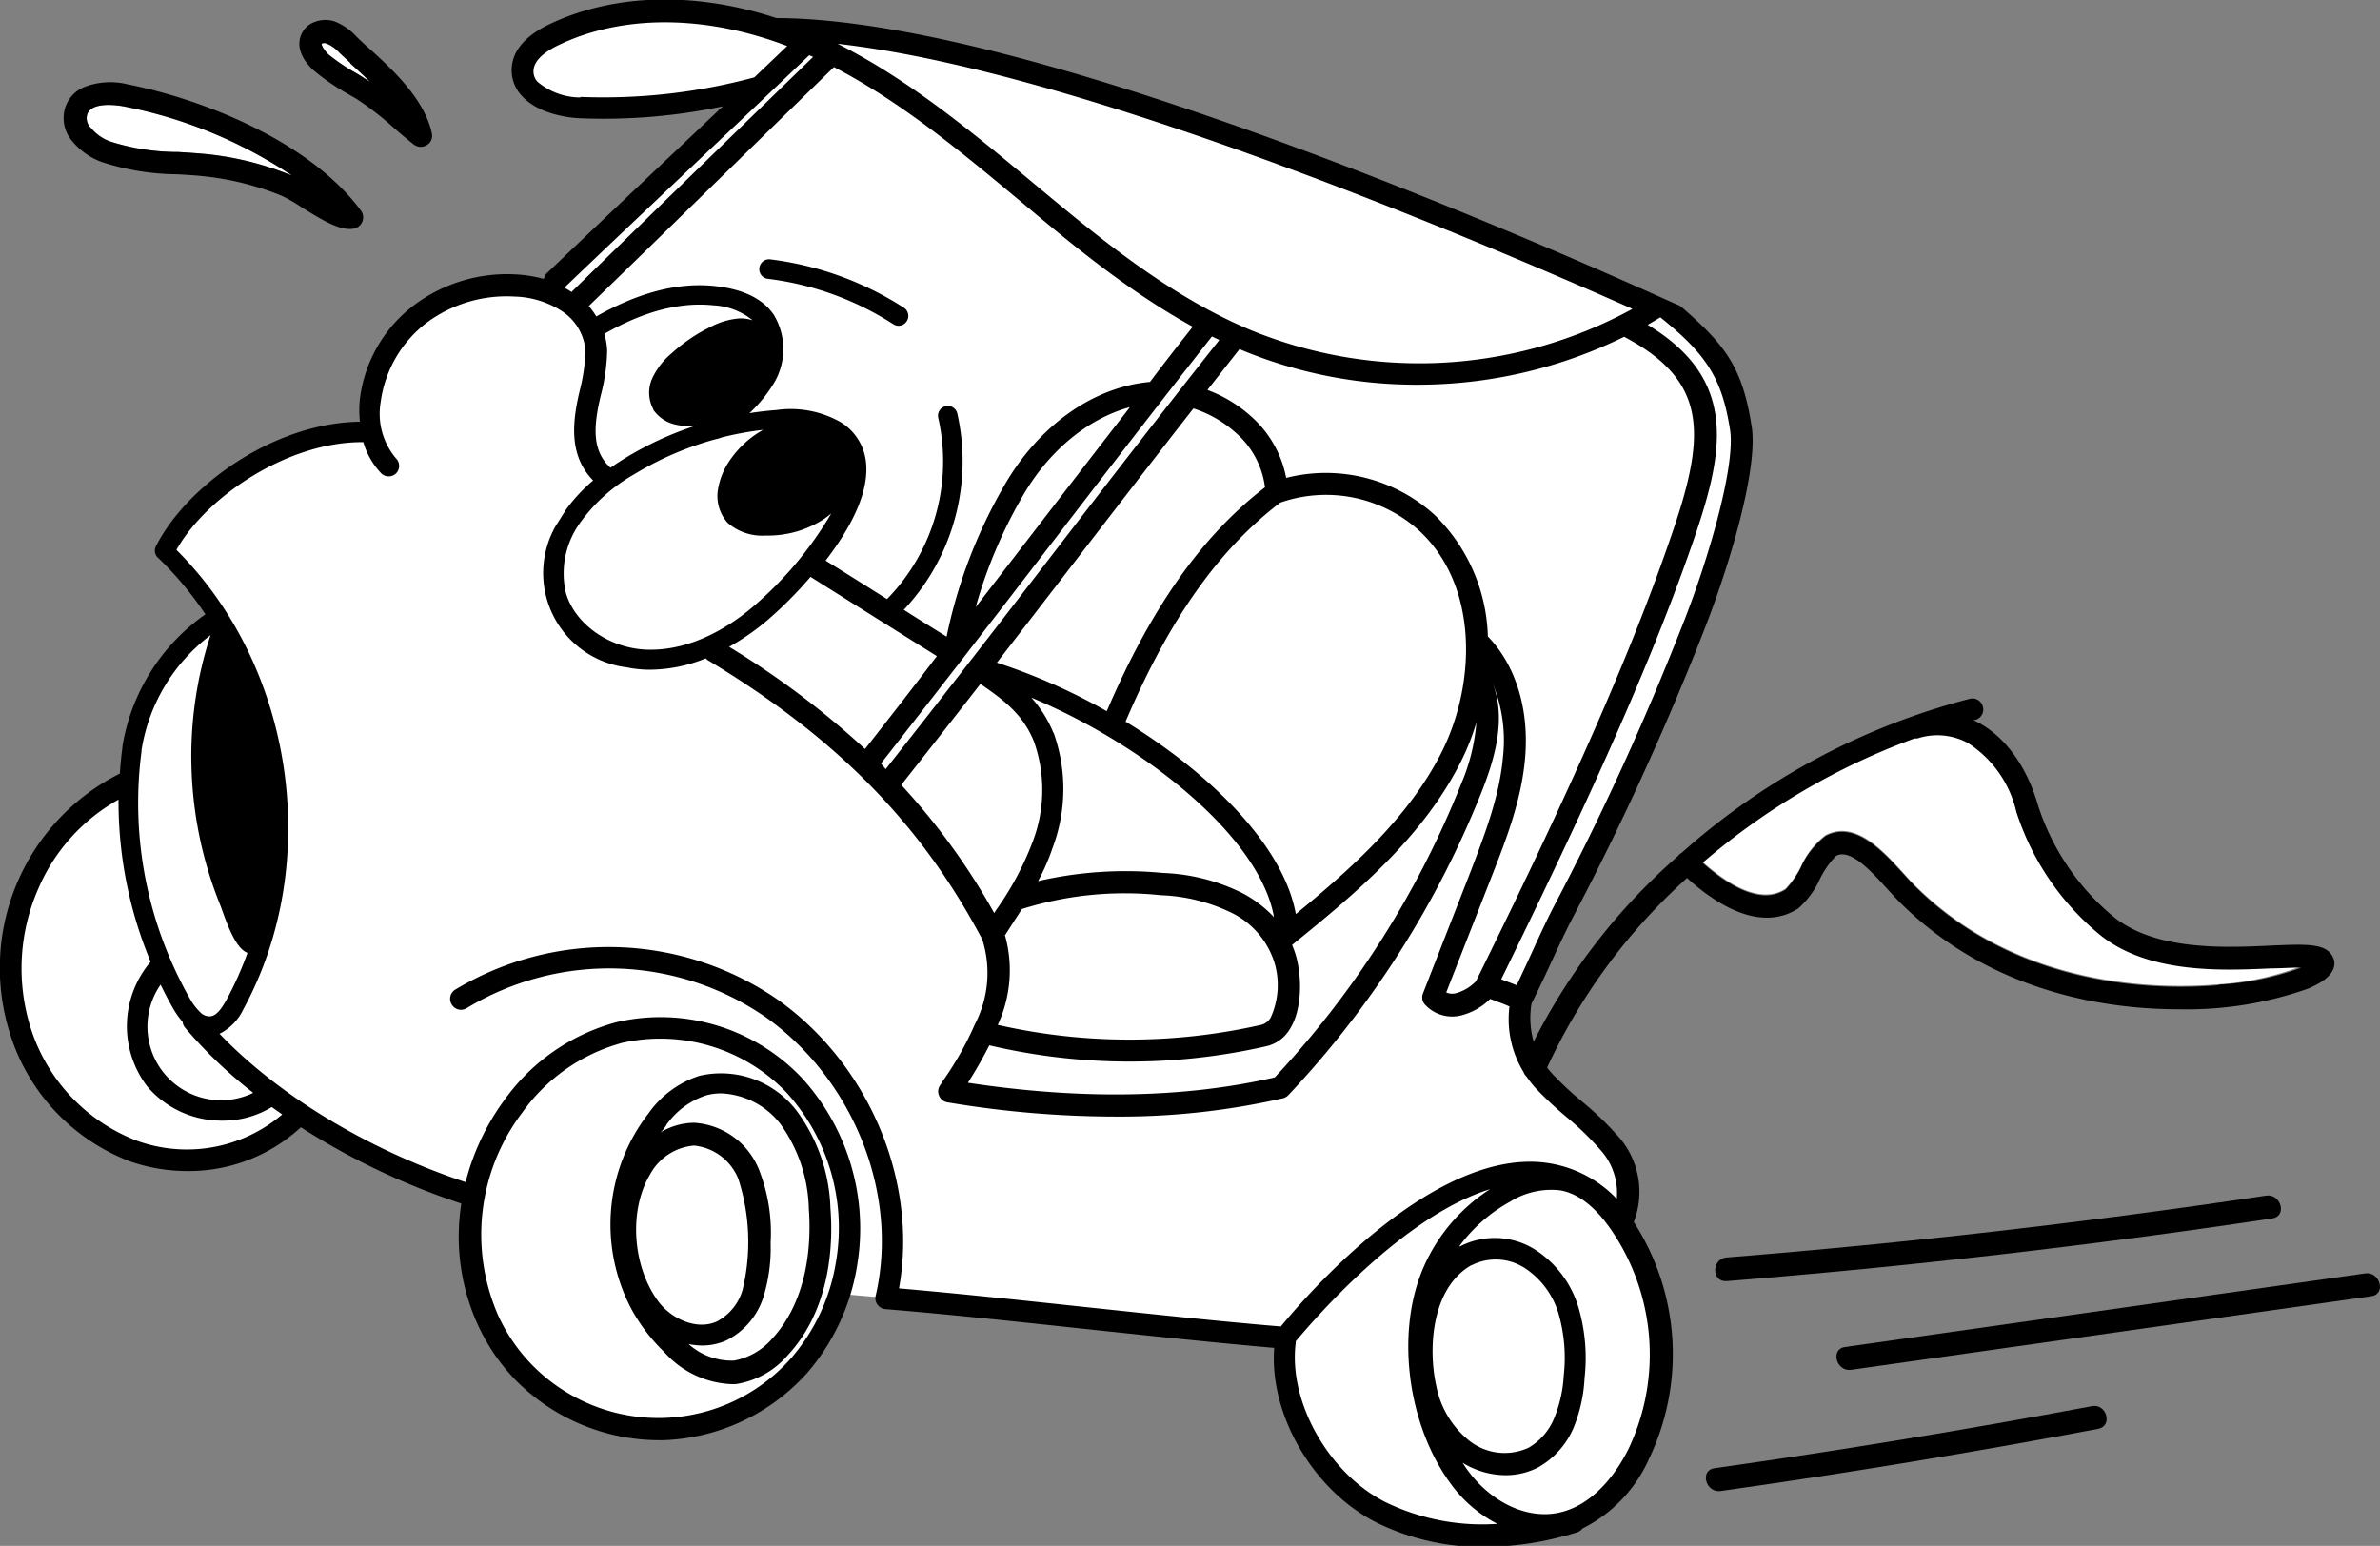 <svg id="レイヤー_1" data-name="レイヤー 1" xmlns="http://www.w3.org/2000/svg" viewBox="0 0 222.46 144.5"><rect x="0" y="0" width="222.46" height="144.5" fill="#808080" stroke="none"/><defs><style>.cls-1{fill:#fff;}</style></defs><path class="cls-1" d="M927.81,589.58l4.05.35.11,0c5.62.47,12.27,1.18,18.7,1.86,6.05.65,12.3,1.32,17.67,1.77l.91.08-.07.91c-.45,5.91,3.41,12.53,9,15.39a21.1,21.1,0,0,0,9.74,2.23,28.51,28.51,0,0,0,8.41-1.33s0,0,.05,0l.14-.19.21-.1a12.43,12.43,0,0,0,5.79-6.12,21.81,21.81,0,0,0-1.39-21.17l-.27-.41.18-.44a6.83,6.83,0,0,0-1.37-7.15,28.23,28.23,0,0,0-3.21-3.08,31.75,31.75,0,0,1-2.8-2.61c-.2-.22-.4-.46-.59-.71a7,7,0,0,1-1.33-2.59,9,9,0,0,1-.23-3.94l0-.15.06-.13c.88-1.77,1.48-3.07,2-4.21s1.06-2.3,1.77-3.68h0a264.75,264.75,0,0,0,12.17-26.57c2.68-6.75,5.1-15.42,4.55-18.93-.81-5.21-2.21-7.13-6.27-10.64l0,0-.12,0-1.59-.71c-11.13-5-27.79-12-44-17.5-16-5.43-28.6-8.28-37.33-8.49v.34l-1.21-.38c-7.42-2.43-14.72-2.23-20.54.55-1.9.9-2.9,2-3,3.28a2.49,2.49,0,0,0,.67,1.91c1.38,1.57,4.21,1.81,4.77,1.84a53,53,0,0,0,13.18-1.1l3.16-.65-2.34,2.22-4.68,4.43c-3.71,3.51-7.54,7.13-11.75,11.16a.11.11,0,0,0,0,.05l-.2,1-.94-.26a12.48,12.48,0,0,0-2.42-.38,13.59,13.59,0,0,0-9,2.73,12.08,12.08,0,0,0-4.63,8.09,9.77,9.77,0,0,0,0,1.95l.08,1h-1c-7.82.09-15.57,5.86-18.26,11.15l0,0h0a32.44,32.44,0,0,1,4.52,5.4l.49.73-.71.52a17.94,17.94,0,0,0-7.39,11.71v.18l0,.06c-.09.68-.16,1.42-.22,2.27l0,.52-.46.23a19.38,19.38,0,0,0-9.9,22.88,17.79,17.79,0,0,0,10.75,11.65,15.11,15.11,0,0,0,5,.85,14.52,14.52,0,0,0,10-3.88l.52-.5.61.4a65.28,65.28,0,0,0,14.82,7l.74.24-.11.77A18.88,18.88,0,0,0,894.75,592a17.58,17.58,0,0,0,3.38,5,17.66,17.66,0,0,0,26-.71,18.51,18.51,0,0,0,3.49-6Z" transform="translate(-849.24 -468.63)"/><path class="cls-1" d="M1061.53,559.06c-4.62.21-11.6.53-16.12-3.23a24.65,24.65,0,0,1-7.7-11.41,10.43,10.43,0,0,0-4.53-6.43,6,6,0,0,0-4.73-.42l-.27,0a64.14,64.14,0,0,0-19.8,11.62c2.13,1.9,5.36,4.08,7.76,2.5a8.5,8.5,0,0,0,1.4-2,7.67,7.67,0,0,1,2.34-3c2.73-1.44,5.32,1.4,7.21,3.47.38.42.74.82,1.08,1.16,9.77,9.79,23.16,9.77,28.46,9.31a26.09,26.09,0,0,0,7.71-1.68C1063.53,559,1062.46,559,1061.53,559.06Z" transform="translate(-849.24 -468.63)"/><path class="cls-1" d="M879.31,472.71a.57.57,0,0,1,.49,0,3.48,3.48,0,0,1,1.18.86l1,.93,0,.05h0c.6.54,1.23,1.12,1.85,1.72l-.2-.12-1-.63a18.41,18.41,0,0,1-2.7-1.81C879.43,473.21,879.27,472.79,879.31,472.71Z" transform="translate(-849.24 -468.63)"/><path class="cls-1" d="M857.41,479.27c.48-1.23,3.13-.75,3.43-.69A43.05,43.05,0,0,1,876.48,485l-.06,0a28.59,28.59,0,0,0-7.73-1.95c-1-.1-1.93-.16-2.8-.21a21,21,0,0,1-6.4-1,4.25,4.25,0,0,1-1.74-1.24A1.25,1.25,0,0,1,857.41,479.27Z" transform="translate(-849.24 -468.63)"/><path d="M881.57,477.3l0,0,1,.58a27.46,27.46,0,0,1,3.43,2.66c.62.53,1.25,1.08,1.91,1.59a1.07,1.07,0,0,0,1.21.07,1,1,0,0,0,.48-1.12c-.67-3.18-3.69-6-6.14-8.18-.36-.33-.7-.64-1-.95a5.36,5.36,0,0,0-2-1.34h0a2.85,2.85,0,0,0-2.12.21,2,2,0,0,0-.42.3,2.18,2.18,0,0,0-.42.54c-.73,1.32.1,2.72,1.11,3.59A20.56,20.56,0,0,0,881.57,477.3Zm-2.26-4.59a.57.57,0,0,1,.49,0,3.48,3.48,0,0,1,1.18.86l1,.93,0,.05h0c.6.54,1.23,1.12,1.85,1.72l-.2-.12-1-.63a18.41,18.41,0,0,1-2.7-1.81C879.43,473.21,879.27,472.79,879.31,472.71Z" transform="translate(-849.24 -468.63)"/><path d="M858.72,483.76a23.18,23.18,0,0,0,7,1.16h.06c.87.05,1.77.1,2.63.2a26.44,26.44,0,0,1,7.16,1.81,15.09,15.09,0,0,1,1.84,1.06c2.12,1.33,3.72,2.26,4.95,2a1.07,1.07,0,0,0,.62-1.67c-4.78-6.47-14.72-10.4-21.77-11.8a6.78,6.78,0,0,0-4.16.27,3.36,3.36,0,0,0-.71.43,3.11,3.11,0,0,0-.95,1.31,3.3,3.3,0,0,0,.65,3.35A6.41,6.41,0,0,0,858.72,483.76Zm-1.31-4.49c.48-1.23,3.13-.75,3.43-.69A43.05,43.05,0,0,1,876.48,485l-.06,0a28.59,28.59,0,0,0-7.73-1.95c-1-.1-1.93-.16-2.8-.21a21,21,0,0,1-6.4-1,4.25,4.25,0,0,1-1.74-1.24A1.25,1.25,0,0,1,857.41,479.27Z" transform="translate(-849.24 -468.63)"/><path d="M921,494.69a27.9,27.9,0,0,1,11.73,4.24.9.9,0,0,0,1.26-.27.91.91,0,0,0-.27-1.27,29.83,29.83,0,0,0-12.5-4.52.91.91,0,0,0-1,.8A.9.9,0,0,0,921,494.69Z" transform="translate(-849.24 -468.63)"/><path d="M911.32,595A8.89,8.89,0,0,0,917.4,598a5,5,0,0,0,.67,0,8,8,0,0,0,4.79-2.68c4.06-4.36,4.26-10.49,4-13.76a16.1,16.1,0,0,0-3.12-9.05,8.89,8.89,0,0,0-9.12-3.32,9.32,9.32,0,0,0-4.77,3.52,16.94,16.94,0,0,0-1.63,18.21A16.56,16.56,0,0,0,911.32,595Zm.18-21.19a7.4,7.4,0,0,1,3.7-2.78,5.13,5.13,0,0,1,1.42-.2,7.39,7.39,0,0,1,5.55,2.84,14.1,14.1,0,0,1,2.67,7.92c.22,2.94.06,8.43-3.47,12.22a6.18,6.18,0,0,1-3.53,2,6,6,0,0,1-4.24-1.55,6.14,6.14,0,0,0,1.29.14,5.55,5.55,0,0,0,2.23-.47,6.84,6.84,0,0,0,3.5-4.14,15.64,15.64,0,0,0,.65-5,16.09,16.09,0,0,0-1.12-6.91,7,7,0,0,0-6-4.3h-.07a6.11,6.11,0,0,0-3.13.92C911.16,574.34,911.32,574.09,911.5,573.85ZM910,578.41h0a5.16,5.16,0,0,1,4.11-2.7h0a5,5,0,0,1,4.14,3.11,19.13,19.13,0,0,1,.39,10.41,4.85,4.85,0,0,1-2.41,2.93c-1.89.85-4.26-.28-5.45-1.87C908.34,587,908,581.76,910,578.41Z" transform="translate(-849.24 -468.63)"/><path d="M1067.33,558.17c-.58-1.39-2.47-1.3-5.89-1.15-4.31.2-10.81.49-14.72-2.76a22.47,22.47,0,0,1-7-10.4c-1-3.5-3-6.3-5.51-7.66-.18-.1-.36-.18-.55-.27l.18,0a1,1,0,0,0,.74-1.24,1,1,0,0,0-1.23-.74,65,65,0,0,0-26.95,14.42.69.69,0,0,0-.22.16l-.08.1A57.66,57.66,0,0,0,992.59,566a8.17,8.17,0,0,1-.2-3.55c1.78-3.6,2.39-5.18,3.77-7.89a265.1,265.1,0,0,0,12.21-26.64c2.64-6.65,5.21-15.56,4.6-19.42-.85-5.46-2.39-7.57-6.57-11.18a1.11,1.11,0,0,0-.38-.21l-1.59-.71c-11.15-5-27.85-12.05-44.07-17.53-16.72-5.65-29.69-8.53-38.55-8.55v0c-7.59-2.49-15.17-2.31-21.23.58-2.21,1.06-3.4,2.43-3.51,4.06a3.5,3.5,0,0,0,.9,2.58c1.58,1.8,4.54,2.1,5.41,2.14a54.1,54.1,0,0,0,13.42-1.11l-4.69,4.44c-3.7,3.5-7.53,7.12-11.75,11.15a1.06,1.06,0,0,0-.29.54,12.49,12.49,0,0,0-2.61-.42,14.5,14.5,0,0,0-9.58,2.92,13,13,0,0,0-5,8.71,10.25,10.25,0,0,0,0,2.14c-8,.1-16.16,5.92-19.07,11.65a.9.9,0,0,0,.25,1.11,31.8,31.8,0,0,1,4.38,5.24,18.77,18.77,0,0,0-7.76,12.37v.11h0c-.11.8-.18,1.61-.24,2.41a20.31,20.31,0,0,0-10.36,24,18.73,18.73,0,0,0,11.32,12.25,16.24,16.24,0,0,0,5.32.9A15.42,15.42,0,0,0,877.36,574a66.28,66.28,0,0,0,15,7.13,19.89,19.89,0,0,0,1.51,11.26,18.4,18.4,0,0,0,3.56,5.24h0a18.91,18.91,0,0,0,13.34,5.62h.48a18.91,18.91,0,0,0,13.49-6.35,20.26,20.26,0,0,0,4.62-10,20.91,20.91,0,0,0-5.12-17.46,18.21,18.21,0,0,0-17.35-5.27,18.89,18.89,0,0,0-10.51,7.29,22.19,22.19,0,0,0-3.62,7.67c-9.44-3.14-17.68-8.3-23-13.87a4.88,4.88,0,0,0,2.24-2.32c7.43-13.65,4.72-32-6.27-42.91,2.82-5,10.46-10.14,17.47-10.07a7.07,7.07,0,0,0,1.66,2.9,1,1,0,0,0,.51.28,1,1,0,0,0,.89-.26,1,1,0,0,0,0-1.4,6.44,6.44,0,0,1-1.44-5.25,11.18,11.18,0,0,1,4.23-7.38,12.53,12.53,0,0,1,8.26-2.5,8.57,8.57,0,0,1,4.51,1.4,4.88,4.88,0,0,1,2.15,3.7,17.45,17.45,0,0,1-.55,3.72c-.71,3-1,6.06,1.26,8.37a15.67,15.67,0,0,0-2.51,2.69l-1,1.58a8.88,8.88,0,0,0,6.66,13.2,10.69,10.69,0,0,0,2.13.22,14.1,14.1,0,0,0,5.25-1.06,1,1,0,0,0,.22.19c12,7.23,19.88,15.26,25.58,26l.07.16a10.38,10.38,0,0,1-.71,7.84,30.29,30.29,0,0,1-3,5.31l-.26.41a1,1,0,0,0-.08,1,1,1,0,0,0,.77.59A95.37,95.37,0,0,0,953.49,573a68.61,68.61,0,0,0,15.67-1.71,1.07,1.07,0,0,0,.51-.3,89.74,89.74,0,0,0,18.05-28.32c1.22-3.07,2.37-6.92,1-10.26a14,14,0,0,1,1,7c-.32,3.66-1.7,7.21-3,10.63l-4.47,11.44a1,1,0,0,0,.25,1.12,3.45,3.45,0,0,0,3.33.94,5.93,5.93,0,0,0,2.7-1.54l.67.26c.39.14.83.31,1.13.45a9.47,9.47,0,0,0,1.31,6.12,1.09,1.09,0,0,0,.29.44,10.4,10.4,0,0,0,.89,1.12,34.88,34.88,0,0,0,2.9,2.7,27.13,27.13,0,0,1,3.09,3,6,6,0,0,1,1.55,4.6,11.18,11.18,0,0,0-8-3.47h-.1c-9.84,0-20.5,12-23.3,15.4-5.46-.45-11.9-1.14-18.13-1.8-6-.64-12.21-1.3-17.56-1.76,1.8-9.89-2.72-20.82-11.25-26.93a27.83,27.83,0,0,0-30.22-1,1,1,0,0,0-.33,1.4,1,1,0,0,0,1.4.33,25.75,25.75,0,0,1,28,.89c8.21,5.88,12.41,16.55,10.22,26a1,1,0,0,0,.17.83,1,1,0,0,0,.74.42c5.57.45,12.22,1.16,18.65,1.85,6.06.64,12.32,1.31,17.69,1.77-.47,6.21,3.59,13.26,9.47,16.28a22.27,22.27,0,0,0,10.16,2.33,29.55,29.55,0,0,0,8.68-1.37,1,1,0,0,0,.51-.36,13.3,13.3,0,0,0,6.24-6.56,22.68,22.68,0,0,0-1.45-22.08,7.81,7.81,0,0,0-1.52-8.09,30.06,30.06,0,0,0-3.32-3.18,30.1,30.1,0,0,1-2.72-2.53,8,8,0,0,1-.54-.64,54.57,54.57,0,0,1,13.08-17.72c4,3.63,7.66,4.64,10.41,2.83a8.19,8.19,0,0,0,2-2.72,8.28,8.28,0,0,1,1.52-2.18c1.33-.7,3.23,1.38,4.75,3.05.4.44.78.85,1.14,1.22,7.83,7.85,18,10.07,26.15,10.07a34,34,0,0,0,12.11-1.94c1-.44,2.45-1.17,2.43-2.39A1.17,1.17,0,0,0,1067.33,558.17ZM898.06,572.62a16.88,16.88,0,0,1,9.37-6.52,16.34,16.34,0,0,1,15.36,4.69,18.81,18.81,0,0,1,4.6,15.73,18.12,18.12,0,0,1-4.15,9,16.54,16.54,0,0,1-24.3.66h0a16.34,16.34,0,0,1-3.17-4.67A18.87,18.87,0,0,1,898.06,572.62Zm-22.44.18a13.76,13.76,0,0,1-13.55,2.47A16.65,16.65,0,0,1,852,564.36a18.53,18.53,0,0,1,.82-12.66,17.34,17.34,0,0,1,7.5-8.33,38.84,38.84,0,0,0,3,15.16,9.28,9.28,0,0,0-.28,11.7,9.13,9.13,0,0,0,7,3.15,8.73,8.73,0,0,0,4.6-1.27Zm-2.75-2a6.88,6.88,0,0,1-8.62-10.13c.36.73.73,1.46,1.14,2.17a8.14,8.14,0,0,0,.92,1.31,1,1,0,0,0,.22.53A42.63,42.63,0,0,0,872.87,570.75Zm-.51-13.06a32.18,32.18,0,0,1-1.94,4.33c-.56,1-1,1.52-1.55,1.56a1.18,1.18,0,0,1-.85-.32l-.1-.1a5.4,5.4,0,0,1-.95-1.27,37,37,0,0,1-4.5-23.08h0l0-.12A16.75,16.75,0,0,1,868.92,528a36.37,36.37,0,0,0-1.78,12.42,37,37,0,0,0,2.67,12.77C870.21,554.2,871.1,557.23,872.36,557.69Zm129.42-60.21a41.55,41.55,0,0,1-35.52,2c-7.7-3.19-14.36-8.73-20.23-13.62l-.23-.19c-5.69-4.74-11.56-9.62-18.27-13C948.53,475.09,981.75,488.62,1001.78,497.48Zm-98.29-19.79a6.23,6.23,0,0,1-4-1.46,1.41,1.41,0,0,1-.38-1.09c.07-1.05,1.32-1.86,2.35-2.35,6-2.88,13.72-2.82,21.36.09l-3.07,2.93A54.2,54.2,0,0,1,903.49,477.69Zm-.8,18.2a8.1,8.1,0,0,0-.7-.42c4.12-3.94,7.89-7.5,11.52-10.94s7.31-6.91,11.37-10.79l.36.16-11,10.69C910.48,488.3,906.68,492,902.69,495.89Zm1.56,1.32c3.94-3.82,7.7-7.49,11.46-11.16s7.53-7.36,11.48-11.2c6.28,3.26,11.87,7.91,17.3,12.43l.24.2c4.76,4,10,8.34,16,11.64-1.41,1.78-2.75,3.5-4,5.16-5.41.49-10.57,4.2-13.8,10a47.08,47.08,0,0,0-5.21,13.81c-1.37-.85-2.7-1.68-4-2.51a20.31,20.31,0,0,0,5-18.35.91.91,0,1,0-1.78.42,18.4,18.4,0,0,1-4.79,16.93c-1.88-1.19-3.77-2.37-5.74-3.6,2.13-2.77,3.95-6,3.8-8.85a5,5,0,0,0-2.41-4.1,9.47,9.47,0,0,0-6-1.12c-.84.06-1.68.16-2.51.29a13,13,0,0,0,2.4-3,6.2,6.2,0,0,0-.12-6.19c-1-1.49-2.85-2.39-5.41-2.68-3.44-.4-7.19.56-11.18,2.83A7.6,7.6,0,0,0,904.25,497.21Zm50.56,9.49c-3.32,4.28-6.34,8.2-9.3,12.05l-5.07,6.58a44.4,44.4,0,0,1,4.22-10.08C947.1,510.9,950.86,507.78,954.81,506.7Zm-44.5.19a3.44,3.44,0,0,0,2.23,1.41,6.31,6.31,0,0,0,1.6.11,30.88,30.88,0,0,0-6.48,3c-.48.3-.93.59-1.36.89-1.7-1.56-1.62-3.74-.92-6.7a17.9,17.9,0,0,0,.61-4.22,5.76,5.76,0,0,0-.27-1.59c3.69-2.12,7.12-3,10.2-2.67a6.32,6.32,0,0,1,3.67,1.4,3.7,3.7,0,0,0-1.19-.18,6.82,6.82,0,0,0-2.71.78,15.59,15.59,0,0,0-3.68,2.49,6.77,6.77,0,0,0-1.83,2.39A3.26,3.26,0,0,0,910.31,506.89ZM910,529.36c-3.64,0-7-2.31-7.87-5.32a8.08,8.08,0,0,1,1.23-6.4,15.87,15.87,0,0,1,5.2-4.7,29.64,29.64,0,0,1,7.47-3.23,3.69,3.69,0,0,0,.66-.19,30.08,30.08,0,0,1,3.88-.71,9.15,9.15,0,0,0-3,2.69,6.72,6.72,0,0,0-1.24,3,3.76,3.76,0,0,0,.92,3,4.92,4.92,0,0,0,3.57,1.19,9.58,9.58,0,0,0,5.52-1.6c.2-.15.4-.3.6-.47a34.15,34.15,0,0,1-7.28,8.69C917.5,527.16,914,529.38,910,529.36Zm20.07,9.26a80.08,80.08,0,0,0-12.68-9.53,22.6,22.6,0,0,0,3.48-2.4,37.67,37.67,0,0,0,4.13-4.14l6,3.77,5.81,3.64C934.75,532.68,932.52,535.55,930.11,538.62Zm1.48,1.42c2.7-3.44,5.17-6.62,7.51-9.63a1.84,1.84,0,0,0,.17-.22c2.76-3.57,5.33-6.91,7.86-10.2,4.67-6.08,9.5-12.36,15.43-19.91l.69.33c-6.18,7.82-11,14.07-15.65,20.12s-9.41,12.22-15.54,20C931.9,540.35,931.74,540.2,931.59,540Zm11.6,16.06.86-1.34.75-1.16a32.12,32.12,0,0,1,13-1.29,16.39,16.39,0,0,1,6.67,1.68,7.77,7.77,0,0,1,4,4.85,7.33,7.33,0,0,1-.41,4.89,1.41,1.41,0,0,1-.91.7,55.7,55.7,0,0,1-24.61,0A12.13,12.13,0,0,0,943.19,556.1Zm4.54-19a11.19,11.19,0,0,0-2.05-3.26c10.73,4.48,21.38,13.09,22.68,20.52a11.19,11.19,0,0,0-2.88-2.21,18.12,18.12,0,0,0-7.48-1.92,36.41,36.41,0,0,0-11.69.76,20,20,0,0,0,1.38-3.18A15.56,15.56,0,0,0,947.73,537.15Zm6.75-1c4.08-9.57,8.7-16.1,14.47-20.49a13,13,0,0,1,13,2.64c5.55,5.16,5.27,14.26,2.13,20.59-3.08,6.18-8.52,11-13.68,15.23C969.25,547.83,962.61,541.07,954.48,536.1Zm-1.77-1a55.74,55.74,0,0,0-10.25-4.53c2.37-3.06,4.58-5.93,6.76-8.76,3.59-4.66,7.27-9.45,11.61-15a10.9,10.9,0,0,1,3.91,2.23,8.11,8.11,0,0,1,2.78,5.14C961.59,518.71,956.86,525.4,952.71,535.06ZM933.48,542c2.69-3.41,5.13-6.52,7.4-9.44,2.33,1.59,4,2.92,5,5.37a13.54,13.54,0,0,1-.08,9.29,28.08,28.08,0,0,1-3.42,6.43l-.21.33A62.3,62.3,0,0,0,933.48,542Zm52.34-.11a87.56,87.56,0,0,1-17.43,27.45c-8.45,1.94-18.09,2.1-28.68.5a39,39,0,0,0,2-3.5,57.49,57.49,0,0,0,25.92.08,3.46,3.46,0,0,0,2.18-1.61c1.09-1.73,1.12-4.48.67-6.43a8.15,8.15,0,0,0-.47-1.42c5.77-4.68,12.23-10,15.82-17.22a21.79,21.79,0,0,0,1.41-3.59A18.17,18.17,0,0,1,985.82,541.89Zm1.38,18.46a.06.06,0,0,0,0,0,4.11,4.11,0,0,1-1.84,1.11,1.42,1.42,0,0,1-.94-.06l4.19-10.7c1.4-3.56,2.84-7.25,3.18-11.21.4-4.54-.87-8.68-3.48-11.37l0,0a16.47,16.47,0,0,0-5-11.38,15.12,15.12,0,0,0-13.85-3.44,10.23,10.23,0,0,0-3.36-5.82,12.73,12.73,0,0,0-4-2.4l3-3.82.32.14a42.61,42.61,0,0,0,16.3,3.19,43.75,43.75,0,0,0,19.33-4.48c7.83,4.13,7.69,9.12,4.41,18.58C1000.94,531.92,994,546.53,987.2,560.35Zm3.77.37c-.31-.14-.67-.27-1.07-.42l-.34-.13c6.62-13.56,13.39-27.81,17.89-40.8,2.89-8.34,4.39-15.2-4.2-20.38.39-.22.79-.46,1.18-.7v0c4.36,3.49,5.77,5.75,6.52,10.53.51,3.28-1.93,11.9-4.49,18.34a261.73,261.73,0,0,1-12.13,26.48C993.07,556.15,992.45,557.69,991,560.72ZM978.66,609c-5.28-2.71-9-9.37-8.31-14.84a.38.38,0,0,0,0-.15c1.68-2,10-11.7,18.16-14.22a16.54,16.54,0,0,0-6.22,7.32c-2.64,6.08-1.5,14.84,2.66,20.36a12.3,12.3,0,0,0,4.25,3.6A20.68,20.68,0,0,1,978.66,609Zm8.15-22.11a5,5,0,0,1,4.92.25,7.71,7.71,0,0,1,3.2,4.32,14.92,14.92,0,0,1,.47,5.77,12.17,12.17,0,0,1-.88,3.94,5.67,5.67,0,0,1-2.38,2.77,5.33,5.33,0,0,1-5.5-.59,8.64,8.64,0,0,1-3.16-5.22C982.73,594.75,983,589,986.81,586.87ZM1001.49,604c-.78,1.6-3,5.4-6.77,6.07-2.83.5-6-1-8.14-3.8-.22-.29-.43-.59-.63-.91a7.71,7.71,0,0,0,4,1.16,6.54,6.54,0,0,0,3.12-.76,7.72,7.72,0,0,0,3.28-3.74,14.21,14.21,0,0,0,1-4.59,16.83,16.83,0,0,0-.56-6.56,9.7,9.7,0,0,0-4.09-5.45,7.08,7.08,0,0,0-7-.28l-.07,0a14.66,14.66,0,0,1,4.77-4.19,7.22,7.22,0,0,1,4.7-1.05c1.68.3,3.28,1.56,4.76,3.72A20.61,20.61,0,0,1,1001.49,604Zm55.14-43.28c-5.3.46-18.69.48-28.46-9.31-.34-.34-.7-.74-1.08-1.16-1.89-2.07-4.48-4.91-7.21-3.47a7.67,7.67,0,0,0-2.34,3,8.5,8.5,0,0,1-1.4,2c-2.4,1.58-5.63-.6-7.76-2.5a64.14,64.14,0,0,1,19.8-11.62l.27,0a6,6,0,0,1,4.73.42,10.43,10.43,0,0,1,4.53,6.43,24.65,24.65,0,0,0,7.7,11.41c4.52,3.76,11.5,3.44,16.12,3.23.93,0,2-.09,2.81-.07A26.09,26.09,0,0,1,1056.63,560.67Z" transform="translate(-849.24 -468.63)"/><path d="M1010.64,588.38q25.61-2.05,51-5.86c1.4-.21.81-2.34-.58-2.13q-25.12,3.76-50.44,5.78c-1.41.11-1.42,2.32,0,2.21Z" transform="translate(-849.24 -468.63)"/><path d="M1022.27,596.67l48.63-6.88c1.4-.2.8-2.33-.59-2.13l-48.62,6.88c-1.4.2-.81,2.33.58,2.13Z" transform="translate(-849.24 -468.63)"/><path d="M1010.07,608q17.71-2.5,35.28-5.81c1.4-.26.81-2.39-.58-2.12q-17.58,3.3-35.28,5.8c-1.4.2-.81,2.33.58,2.13Z" transform="translate(-849.24 -468.63)"/></svg>
